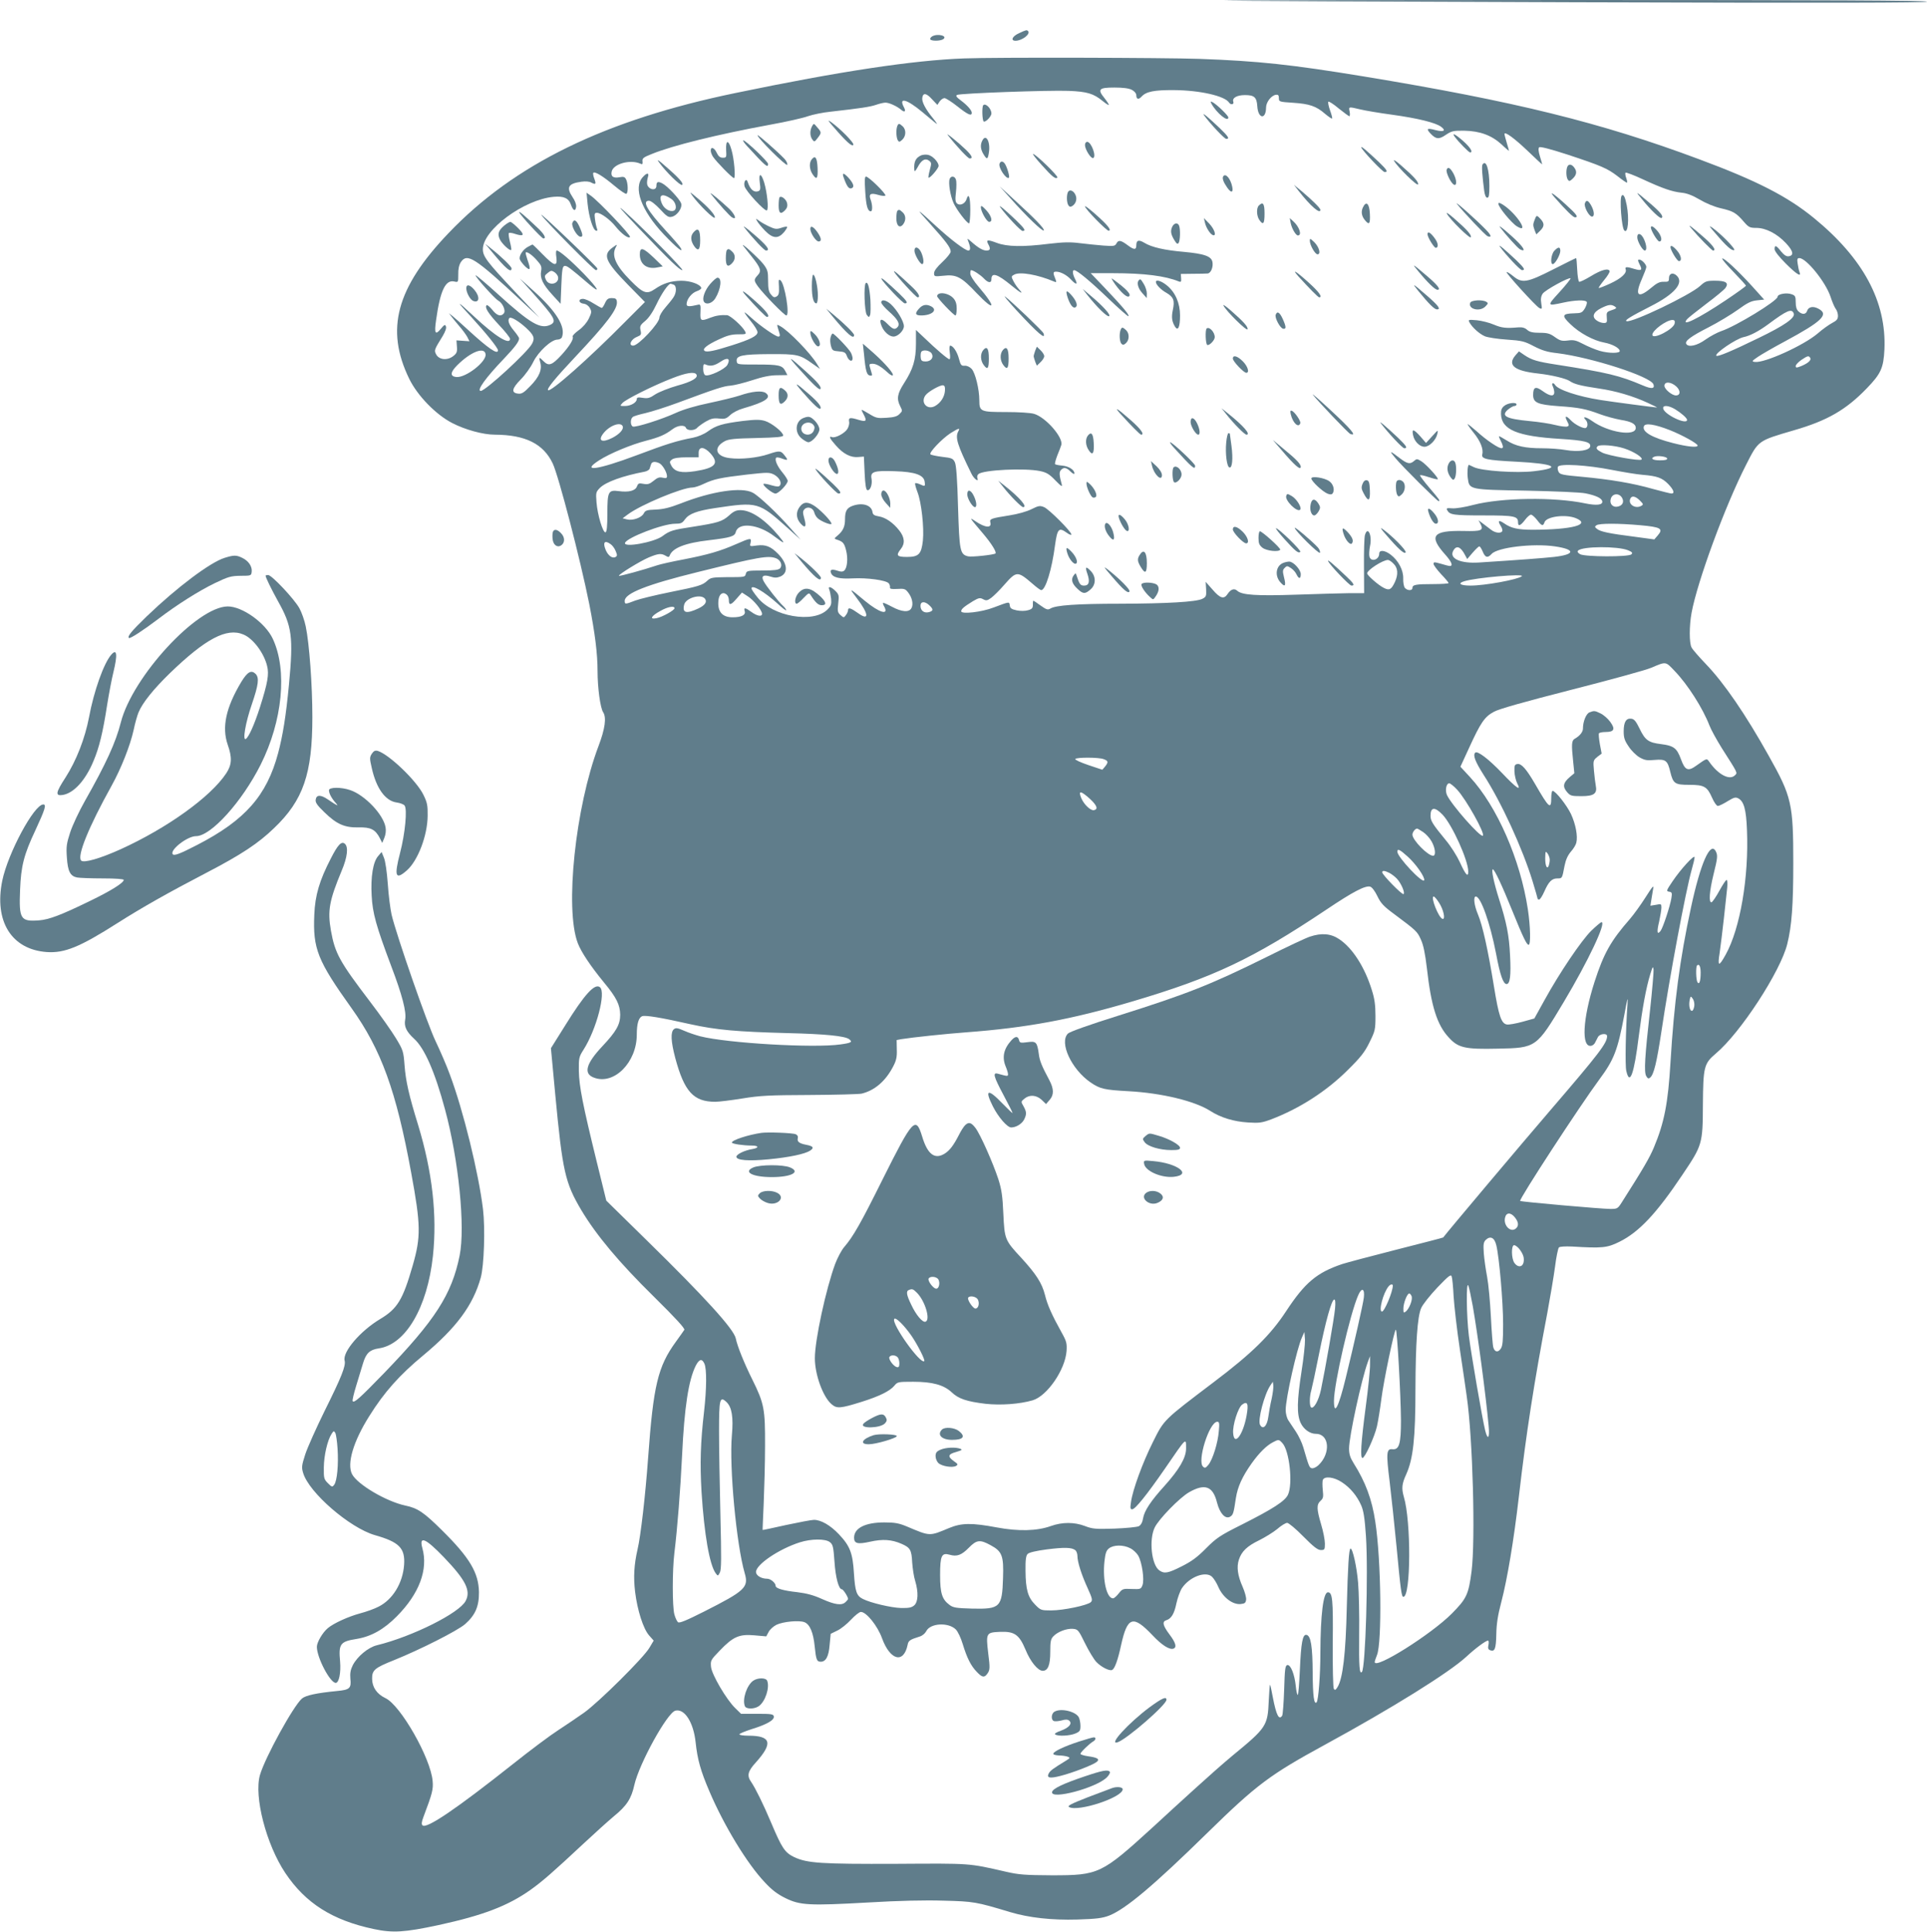 <?xml version="1.0" standalone="no"?>
<!DOCTYPE svg PUBLIC "-//W3C//DTD SVG 20010904//EN"
 "http://www.w3.org/TR/2001/REC-SVG-20010904/DTD/svg10.dtd">
<svg version="1.0" xmlns="http://www.w3.org/2000/svg"
 width="1277pt" height="1280pt" viewBox="0 0 1277 1280"
 preserveAspectRatio="xMidYMid meet">
<g transform="translate(0,1280) scale(0.1,-0.1)"
fill="#607d8b" stroke="none">
<path d="M8111 12796 c2 -2 1051 -7 2332 -11 1666 -5 2327 -4 2327 4 0 8 -666
11 -2332 11 -1282 0 -2329 -2 -2327 -4z"/>
<path d="M6753 12580 c-45 -20 -58 -50 -23 -50 43 0 101 45 83 64 -9 9 -13 8
-60 -14z"/>
<path d="M6177 12559 c-9 -6 -15 -14 -12 -20 8 -12 66 -11 85 1 33 22 -36 40
-73 19z"/>
<path d="M6390 12413 c-336 -12 -822 -85 -1515 -229 -867 -179 -1467 -472
-1903 -929 -346 -362 -420 -637 -260 -965 54 -111 176 -237 285 -293 85 -44
204 -77 282 -77 202 -1 322 -60 384 -191 40 -86 182 -632 242 -931 38 -194 55
-329 55 -445 0 -109 18 -243 37 -272 23 -35 13 -109 -31 -225 -153 -405 -224
-1078 -137 -1305 22 -58 83 -150 174 -261 83 -100 106 -148 107 -213 0 -66
-26 -111 -119 -210 -108 -115 -126 -181 -55 -207 133 -51 284 101 284 285 0
72 12 113 36 122 21 8 124 -9 319 -53 172 -38 308 -50 645 -59 249 -6 378 -19
407 -40 25 -19 15 -25 -58 -35 -173 -25 -748 8 -929 54 -30 8 -78 24 -107 37
-43 19 -54 20 -67 10 -23 -19 -20 -81 9 -191 60 -223 121 -290 265 -290 25 0
106 10 180 22 117 19 176 22 445 23 171 1 326 5 345 9 87 21 160 84 210 182
20 38 25 63 23 111 l-1 62 31 6 c75 12 293 35 427 45 403 30 699 85 1105 205
539 160 795 281 1283 607 180 121 261 163 293 153 12 -4 31 -30 47 -63 22 -46
41 -67 112 -119 146 -109 152 -114 176 -168 17 -37 28 -91 40 -191 28 -249 67
-375 145 -458 62 -69 109 -79 323 -74 257 5 257 5 440 311 159 266 283 527
249 527 -5 0 -36 -26 -68 -57 -65 -64 -210 -278 -310 -460 l-67 -121 -79 -22
c-44 -12 -90 -20 -102 -18 -38 5 -55 56 -87 254 -39 239 -75 403 -106 476 -25
59 -32 118 -14 118 33 0 95 -176 134 -377 27 -145 48 -203 70 -203 23 0 30 57
23 189 -6 134 -24 222 -73 374 -34 107 -53 197 -41 197 11 0 62 -109 127 -270
73 -180 97 -230 110 -230 15 0 12 121 -5 235 -50 330 -204 682 -384 877 l-63
68 58 126 c76 166 102 205 164 238 34 19 198 65 514 146 255 65 492 130 527
145 102 43 95 44 157 -21 86 -89 186 -246 230 -360 10 -27 47 -94 81 -149 111
-174 106 -164 88 -182 -35 -35 -110 4 -169 88 -18 26 -15 27 -87 -24 -55 -40
-75 -31 -102 44 -27 73 -47 88 -133 99 -82 10 -104 26 -141 103 -23 48 -36 63
-54 65 -35 5 -51 -22 -51 -84 0 -42 6 -61 33 -100 17 -27 50 -59 72 -72 34
-19 49 -22 101 -17 72 6 85 -3 103 -80 19 -77 30 -85 125 -85 99 0 119 -11
152 -86 13 -30 30 -54 38 -54 8 0 37 14 64 31 43 26 53 29 72 19 37 -20 52
-75 57 -210 13 -312 -45 -652 -141 -825 -46 -83 -55 -80 -40 12 6 43 19 146
28 228 9 83 19 174 22 203 3 29 1 52 -4 52 -5 0 -26 -32 -48 -72 -21 -39 -45
-73 -51 -76 -21 -6 -15 72 12 183 28 112 29 128 15 155 -36 68 -101 -80 -164
-373 -74 -343 -112 -628 -136 -1028 -16 -268 -41 -398 -110 -562 -28 -67 -69
-138 -213 -364 -26 -41 -30 -43 -75 -43 -58 0 -592 47 -598 53 -10 9 396 631
524 804 98 132 122 193 167 433 20 111 24 123 20 65 -12 -172 -16 -403 -8
-439 23 -104 52 -23 83 229 24 186 48 318 76 410 16 52 19 56 22 30 1 -16 -9
-136 -23 -265 -35 -312 -41 -411 -26 -439 10 -17 15 -20 26 -11 25 20 44 101
75 305 54 363 162 936 200 1070 11 38 20 77 20 85 -1 21 -92 -79 -146 -159
-42 -62 -43 -66 -23 -69 19 -3 21 -8 15 -44 -9 -53 -55 -193 -71 -215 -23 -31
-27 -8 -10 61 8 37 15 79 15 93 0 24 -2 25 -36 18 l-37 -6 6 38 c3 21 9 54 12
73 6 29 -3 19 -50 -55 -31 -49 -78 -114 -103 -143 -127 -145 -174 -228 -235
-417 -79 -246 -89 -437 -22 -424 10 2 22 12 26 22 5 9 13 25 18 35 11 23 61
29 61 7 0 -46 -51 -113 -375 -490 -179 -208 -683 -806 -711 -844 -2 -2 -142
-38 -311 -81 -169 -43 -330 -86 -358 -95 -169 -57 -247 -123 -371 -311 -104
-159 -227 -280 -480 -471 -335 -254 -329 -247 -404 -398 -68 -136 -134 -316
-145 -397 -6 -40 -5 -48 8 -48 20 0 97 96 216 268 147 214 141 209 141 134 0
-61 -46 -139 -143 -247 -90 -99 -134 -165 -142 -215 -4 -26 -14 -44 -28 -52
-12 -6 -85 -13 -162 -16 -125 -4 -146 -2 -195 17 -71 27 -150 27 -226 0 -92
-33 -215 -36 -359 -9 -165 31 -233 30 -315 -4 -132 -55 -124 -56 -280 10 -53
22 -80 27 -150 27 -125 0 -200 -37 -200 -101 0 -39 23 -45 105 -27 84 19 144
15 210 -14 57 -25 66 -40 70 -123 3 -40 11 -96 20 -123 22 -74 20 -138 -6
-161 -17 -15 -35 -19 -88 -18 -66 2 -202 34 -253 60 -42 21 -51 49 -59 170 -8
134 -26 181 -100 259 -56 59 -118 95 -165 95 -16 0 -99 -16 -184 -34 -85 -19
-155 -34 -156 -33 -1 1 3 81 7 177 4 96 9 268 9 381 1 244 -6 280 -84 438 -53
106 -100 222 -110 273 -13 62 -202 270 -593 653 l-265 260 -64 260 c-92 375
-116 497 -118 600 -1 85 1 93 31 140 86 135 150 380 109 414 -34 28 -102 -46
-231 -254 l-94 -150 29 -310 c48 -507 65 -582 173 -764 99 -165 249 -345 480
-572 147 -145 207 -211 202 -220 -5 -8 -30 -43 -56 -79 -119 -164 -149 -287
-184 -770 -18 -248 -49 -518 -70 -606 -23 -101 -28 -183 -16 -282 15 -122 54
-243 92 -287 l31 -35 -28 -47 c-36 -64 -339 -364 -434 -431 -41 -29 -118 -81
-170 -115 -53 -34 -188 -135 -301 -225 -371 -294 -573 -432 -599 -406 -8 8 -6
23 6 55 60 159 66 184 61 239 -13 152 -213 503 -313 549 -56 27 -87 71 -88
127 -1 58 16 73 144 124 174 70 421 195 472 239 68 60 93 118 92 212 -2 128
-61 228 -244 409 -121 120 -162 148 -245 165 -125 27 -316 139 -352 208 -35
69 8 216 114 384 99 159 201 273 358 403 220 183 330 332 381 515 22 80 30
326 15 452 -29 241 -131 657 -220 894 -21 58 -64 157 -94 220 -54 111 -259
700 -292 839 -8 36 -20 127 -25 203 -6 81 -16 152 -26 175 l-15 37 -23 -27
c-34 -38 -50 -139 -43 -262 6 -117 30 -202 130 -468 72 -189 102 -304 92 -354
-8 -45 8 -79 59 -126 69 -62 138 -219 205 -468 91 -336 135 -780 97 -969 -52
-258 -163 -429 -501 -779 -163 -168 -199 -200 -208 -185 -3 5 8 51 24 103 16
52 36 119 45 148 20 66 44 89 103 98 179 25 323 270 360 612 29 270 -4 559
-98 868 -62 201 -82 291 -90 396 -7 93 -10 101 -57 179 -27 45 -104 154 -172
243 -201 264 -232 319 -259 471 -23 131 -11 198 71 395 39 92 46 159 21 180
-22 18 -46 -6 -93 -99 -74 -143 -104 -242 -109 -371 -10 -226 21 -304 247
-620 196 -274 296 -548 395 -1090 64 -347 65 -424 10 -615 -65 -226 -101 -286
-215 -354 -132 -79 -251 -218 -236 -276 9 -34 -21 -109 -133 -334 -55 -112
-113 -241 -128 -287 -24 -74 -25 -87 -14 -123 38 -130 309 -364 475 -412 162
-46 202 -86 194 -198 -9 -120 -75 -229 -169 -276 -26 -14 -82 -34 -124 -45
-77 -21 -172 -64 -212 -97 -35 -29 -73 -94 -73 -124 0 -72 88 -239 125 -239
22 0 35 68 29 141 -11 117 0 133 109 150 97 16 181 63 267 150 148 149 209
310 169 452 -23 84 21 66 142 -60 145 -151 181 -222 145 -290 -41 -80 -352
-236 -589 -294 -57 -14 -129 -74 -159 -132 -15 -30 -19 -53 -16 -89 7 -64 -4
-74 -89 -82 -135 -13 -208 -29 -232 -50 -58 -51 -244 -390 -278 -506 -41 -142
41 -460 168 -650 134 -200 312 -313 586 -371 126 -27 204 -22 428 26 295 64
460 127 610 233 79 56 153 121 350 305 75 70 166 152 203 183 86 70 116 117
136 208 32 141 218 479 272 492 61 15 120 -78 134 -210 12 -113 33 -189 91
-324 97 -228 251 -481 367 -603 47 -51 84 -79 137 -105 97 -48 159 -51 550
-29 202 12 374 16 499 12 199 -5 215 -8 441 -76 124 -37 274 -54 445 -49 127
4 165 9 210 26 109 43 293 197 650 547 328 321 415 386 780 585 446 243 823
478 937 583 59 55 129 107 144 107 5 0 6 -13 3 -29 -5 -21 -2 -30 12 -35 30
-11 38 10 40 106 1 68 10 126 33 213 40 153 83 410 116 695 49 425 101 759
189 1221 19 102 42 239 51 305 8 65 20 123 26 129 6 6 41 8 87 6 200 -12 232
-9 313 31 130 64 246 187 418 444 132 196 135 204 136 464 2 252 7 273 86 340
163 137 428 543 473 725 30 120 40 260 40 535 0 395 -10 441 -163 713 -152
272 -294 480 -416 607 -45 47 -88 96 -95 110 -16 29 -16 143 0 230 38 207 223
711 362 982 82 161 77 157 316 227 222 64 346 136 483 278 94 97 111 135 117
258 14 316 -140 603 -468 871 -175 143 -378 247 -760 389 -651 243 -1222 384
-2225 549 -476 78 -695 102 -1087 116 -230 8 -1351 11 -1558 3z m1110 -208
c18 -9 30 -24 30 -35 0 -28 15 -32 35 -10 30 33 83 44 215 43 171 -1 338 -39
365 -83 11 -17 35 -12 28 6 -9 25 24 44 77 44 62 0 78 -14 82 -74 5 -83 57
-91 58 -9 0 36 34 80 65 85 15 2 20 -3 20 -22 0 -24 2 -25 95 -31 107 -7 153
-22 212 -74 23 -19 43 -33 46 -30 2 2 -4 27 -14 54 -10 28 -15 54 -11 57 3 4
35 -16 69 -45 35 -28 66 -51 70 -51 4 0 5 14 2 30 -7 34 -9 34 71 15 33 -8
128 -24 210 -35 173 -24 289 -53 325 -80 35 -26 18 -36 -37 -22 -56 15 -64 10
-33 -23 36 -38 56 -40 102 -8 38 25 49 28 122 27 104 -2 182 -31 248 -92 26
-25 48 -43 48 -41 0 2 -7 26 -15 53 -8 27 -15 53 -15 58 0 20 66 -28 155 -113
52 -50 95 -90 95 -88 0 2 -7 26 -15 53 -10 33 -12 53 -5 60 6 6 70 -10 187
-48 224 -74 264 -91 332 -143 30 -24 58 -43 62 -43 4 0 2 13 -4 30 -6 16 -8
32 -5 36 4 3 55 -16 115 -44 132 -61 193 -82 258 -89 34 -3 72 -18 118 -45 40
-24 97 -48 141 -58 83 -19 102 -31 152 -89 32 -37 40 -41 83 -41 63 0 137 -38
196 -101 49 -52 55 -82 18 -87 -15 -2 -30 8 -50 32 -32 41 -43 45 -43 15 0
-13 29 -50 74 -95 72 -72 106 -93 91 -56 -4 9 -9 34 -12 55 -5 30 -2 37 11 37
46 0 173 -157 206 -254 11 -34 27 -72 35 -82 8 -10 15 -31 15 -46 0 -22 -8
-32 -37 -47 -21 -11 -65 -42 -98 -71 -93 -79 -353 -197 -416 -188 -22 3 -20 6
21 34 25 17 105 63 178 102 247 133 295 179 222 217 -36 19 -66 12 -75 -16 -8
-23 -32 -25 -57 -2 -12 11 -18 30 -18 60 0 38 -3 45 -26 53 -33 13 -94 2 -94
-16 0 -27 -277 -196 -374 -228 -26 -9 -73 -34 -104 -56 -55 -40 -113 -53 -127
-29 -12 19 29 50 147 110 64 33 152 86 195 117 62 45 87 58 126 62 l48 5 -83
92 c-95 104 -186 188 -195 180 -3 -4 31 -44 76 -90 44 -46 81 -86 81 -90 0 -4
-60 -47 -133 -96 -182 -122 -303 -181 -257 -126 6 8 63 53 126 101 63 47 121
95 129 107 23 33 2 47 -69 47 -57 0 -65 -3 -100 -35 -67 -61 -451 -245 -487
-233 -16 5 27 31 158 98 161 81 226 157 173 205 -25 22 -50 13 -50 -19 0 -21
-4 -24 -35 -23 -26 1 -45 -8 -84 -41 -86 -72 -109 -51 -62 56 17 39 31 76 31
83 0 17 -30 49 -47 49 -11 0 -10 -6 2 -31 21 -39 14 -45 -34 -31 -51 16 -64
15 -58 -2 10 -25 -29 -61 -103 -95 -39 -18 -73 -31 -75 -29 -3 2 14 26 36 53
22 26 38 53 36 59 -8 21 -56 8 -123 -33 -38 -23 -73 -40 -79 -38 -5 2 -11 38
-13 80 -2 42 -5 77 -7 77 -3 0 -71 -34 -152 -75 -173 -88 -206 -94 -266 -44
-21 17 -40 29 -43 26 -6 -6 193 -225 217 -238 18 -9 19 -7 13 30 -5 29 -2 48
9 65 16 24 175 111 185 102 2 -3 -30 -44 -73 -91 -85 -93 -85 -94 25 -70 77
17 146 19 155 5 4 -6 -2 -25 -12 -43 -18 -29 -24 -32 -72 -33 -79 -2 -84 -15
-25 -71 60 -59 154 -110 226 -123 52 -10 99 -35 102 -55 2 -17 -72 -17 -132 0
-31 9 -81 30 -111 46 -46 24 -62 28 -100 23 -40 -5 -52 -2 -86 22 -33 24 -50
29 -101 29 -47 0 -67 5 -83 19 -15 14 -33 19 -59 17 -82 -7 -110 -4 -162 18
-30 13 -81 26 -113 29 -56 5 -59 4 -49 -14 18 -33 65 -76 102 -92 19 -8 84
-18 145 -22 101 -7 117 -11 180 -44 54 -28 90 -39 155 -46 225 -28 617 -154
637 -206 11 -30 -12 -33 -72 -7 -150 64 -230 84 -570 137 -130 20 -164 31
-211 62 l-38 26 -23 -26 c-56 -65 -8 -104 152 -121 88 -10 184 -33 208 -50 29
-20 71 -31 192 -49 112 -16 230 -51 326 -96 35 -16 62 -29 59 -30 -9 0 -301
38 -375 50 -146 23 -280 67 -300 100 -12 19 -26 11 -15 -9 5 -11 10 -29 10
-40 0 -30 -29 -27 -77 8 -47 34 -63 27 -63 -26 0 -51 30 -64 168 -74 134 -9
181 -18 274 -53 38 -14 100 -31 139 -38 70 -11 99 -27 99 -53 0 -60 -184 -30
-290 46 -39 28 -68 33 -42 7 15 -15 16 -45 2 -53 -14 -8 -73 21 -101 51 -31
33 -43 30 -24 -6 14 -27 14 -31 1 -36 -9 -3 -44 1 -79 10 -35 9 -112 21 -170
26 -158 15 -193 34 -143 77 15 12 34 23 42 23 8 0 14 5 14 10 0 17 -57 11 -81
-9 -17 -13 -23 -28 -22 -54 3 -104 107 -148 394 -165 160 -10 203 -21 197 -50
-5 -27 -79 -38 -160 -24 -38 7 -109 12 -158 12 -113 0 -176 14 -234 51 -26 16
-49 29 -52 29 -2 0 2 -13 11 -30 31 -60 13 -66 -60 -16 -28 18 -73 54 -101 80
-29 25 -55 46 -58 46 -3 0 14 -25 38 -55 46 -56 68 -110 59 -145 -8 -31 28
-39 225 -49 256 -13 308 -41 118 -63 -115 -14 -349 2 -399 27 -16 8 -31 15
-32 15 -9 0 -13 -51 -8 -88 10 -77 8 -76 393 -83 184 -4 359 -11 388 -18 69
-14 106 -32 110 -52 5 -25 -37 -30 -114 -14 -204 43 -553 38 -739 -10 -56 -15
-118 -25 -141 -23 -36 3 -41 1 -33 -13 16 -30 42 -34 240 -34 206 0 229 -5
229 -46 0 -29 16 -23 46 16 14 19 32 35 40 35 7 0 25 -16 40 -35 30 -40 40
-43 49 -16 12 39 141 56 210 27 99 -42 -26 -75 -286 -76 -100 0 -145 10 -192
43 -35 24 -44 17 -22 -17 9 -14 14 -30 10 -36 -10 -16 -48 -11 -75 11 -14 11
-38 29 -54 41 l-28 21 12 -22 c24 -46 10 -52 -113 -49 -202 4 -231 -32 -120
-156 43 -48 54 -76 31 -76 -7 0 -34 7 -60 15 -43 12 -48 12 -48 -1 0 -8 23
-39 50 -68 28 -29 50 -56 50 -59 0 -4 -47 -7 -104 -7 -113 0 -136 -4 -136 -26
0 -19 -34 -18 -50 1 -7 9 -12 37 -11 62 2 55 -32 119 -83 158 -39 30 -76 33
-76 7 0 -42 -56 -58 -65 -19 -3 12 -1 44 4 69 16 71 -16 138 -34 71 -4 -16 -7
-108 -6 -205 l1 -178 -97 0 c-54 -1 -212 -5 -351 -10 -262 -9 -362 -3 -393 26
-20 18 -43 10 -64 -22 -24 -36 -49 -29 -99 29 l-46 52 3 -50 c2 -45 0 -50 -26
-63 -42 -20 -231 -31 -542 -32 -289 0 -429 -10 -464 -32 -17 -10 -26 -8 -65
20 -24 18 -46 32 -48 32 -2 0 -4 -12 -3 -27 0 -22 -6 -29 -32 -36 -20 -6 -50
-6 -75 -1 -34 7 -44 14 -46 32 -4 27 0 27 -107 -13 -80 -31 -215 -46 -215 -25
0 15 18 30 78 67 38 22 46 24 67 13 20 -11 28 -10 54 9 16 12 55 50 86 86 82
93 88 93 189 6 26 -23 51 -41 56 -41 29 0 71 137 92 300 15 107 25 118 78 80
16 -12 30 -17 30 -11 0 19 -149 168 -181 181 -27 11 -36 10 -82 -13 -31 -16
-91 -33 -149 -42 -121 -19 -131 -23 -125 -46 11 -40 -35 -36 -98 7 -44 29 -43
28 47 -78 58 -68 94 -126 85 -135 -10 -9 -158 -25 -182 -19 -53 13 -57 35 -66
326 -5 189 -12 278 -21 297 -12 25 -20 29 -83 36 -39 5 -74 12 -79 17 -11 11
75 102 133 140 56 35 66 37 51 11 -21 -40 -6 -89 88 -280 17 -35 51 -59 39
-28 -3 9 0 20 7 26 33 28 307 41 408 20 43 -9 62 -20 102 -62 39 -40 48 -45
42 -26 -16 59 -18 80 -6 94 18 21 37 19 65 -10 15 -14 25 -19 25 -11 0 23 -37
47 -80 51 -23 2 -45 6 -48 10 -3 3 4 29 15 58 12 28 23 59 26 68 16 48 -102
184 -180 207 -23 7 -102 12 -186 12 -169 0 -177 3 -177 78 0 73 -27 183 -51
208 -12 13 -31 22 -46 21 -22 -2 -27 4 -38 46 -12 46 -39 87 -58 87 -5 0 -7
-18 -3 -45 4 -27 3 -45 -2 -45 -11 0 -87 65 -169 144 l-53 50 0 -90 c0 -108
-19 -170 -79 -263 -45 -70 -50 -104 -25 -153 15 -29 15 -32 -5 -51 -15 -16
-37 -22 -86 -25 -60 -4 -70 -2 -115 26 -28 17 -50 29 -50 26 0 -3 7 -19 16
-35 20 -39 13 -45 -35 -31 -58 18 -69 16 -64 -12 3 -13 -3 -35 -12 -49 -19
-29 -80 -61 -101 -53 -24 9 -16 -9 26 -56 48 -55 98 -81 148 -76 l37 3 5 -109
c3 -71 9 -111 17 -113 19 -7 35 36 29 73 -10 49 13 57 153 52 136 -4 194 -25
199 -71 4 -31 2 -31 -33 -15 -14 6 -27 9 -30 6 -3 -3 4 -29 15 -58 26 -66 45
-235 36 -322 -10 -90 -28 -108 -106 -108 -67 0 -74 10 -40 53 29 36 25 78 -11
123 -41 52 -91 86 -136 93 -29 5 -39 11 -41 29 -7 45 -65 64 -131 41 -39 -14
-51 -35 -51 -89 0 -49 -13 -77 -48 -107 -25 -21 -25 -22 -7 -28 41 -13 50 -23
62 -71 14 -54 8 -118 -13 -135 -10 -8 -22 -8 -45 0 -36 12 -51 7 -42 -15 11
-30 55 -41 144 -36 95 5 222 -12 239 -33 6 -7 9 -19 8 -26 -2 -11 9 -13 48
-11 45 3 54 1 72 -23 27 -34 36 -78 22 -104 -15 -30 -64 -26 -129 9 -30 16
-57 28 -59 26 -2 -3 1 -14 8 -25 32 -60 -32 -41 -127 37 -108 90 -110 91 -55
19 81 -106 84 -154 8 -99 -48 34 -66 40 -66 19 0 -7 -6 -22 -14 -32 -14 -19
-14 -19 -36 0 -19 17 -21 26 -15 77 6 52 5 59 -19 83 -29 29 -52 34 -40 8 4
-10 9 -37 12 -60 3 -37 0 -47 -25 -72 -93 -93 -363 -46 -463 81 -22 27 -40 54
-40 59 0 29 84 -20 173 -100 31 -29 57 -49 57 -44 0 6 -9 18 -21 29 -28 25
-113 133 -128 163 -19 34 -2 46 44 31 28 -9 43 -9 66 0 54 23 48 86 -14 150
-49 50 -83 63 -140 56 -49 -7 -49 -7 -43 18 8 34 0 33 -93 -8 -109 -48 -190
-71 -349 -102 -75 -14 -156 -32 -179 -40 -82 -28 -247 -73 -251 -69 -7 7 141
98 198 122 63 26 82 28 111 11 18 -11 23 -10 27 1 18 50 103 84 262 102 141
17 169 25 176 54 17 67 150 53 255 -28 72 -54 76 -54 31 1 -92 110 -184 172
-255 172 -28 0 -46 -8 -74 -34 -47 -42 -76 -50 -241 -76 -133 -20 -154 -26
-203 -63 -56 -40 -257 -77 -247 -44 12 35 251 127 332 127 38 0 48 4 65 29 27
37 80 57 201 75 282 42 287 41 482 -134 l83 -75 -62 70 c-84 97 -214 220 -255
241 -73 39 -270 10 -478 -72 -70 -27 -113 -38 -164 -40 -60 -2 -70 -6 -80 -26
-14 -28 -74 -49 -112 -39 l-28 7 35 26 c84 63 359 178 428 178 13 0 48 11 76
25 67 31 107 40 286 61 136 15 147 15 178 0 35 -19 54 -54 39 -73 -7 -9 -20
-8 -56 2 -25 8 -49 12 -52 9 -9 -9 59 -64 79 -64 21 0 81 63 81 84 0 8 -16 33
-35 56 -35 42 -53 85 -41 98 4 3 21 1 38 -6 40 -15 43 -11 17 21 -24 32 -33
33 -107 8 -71 -24 -183 -36 -257 -26 -93 11 -110 70 -32 112 26 14 67 18 210
21 134 3 177 7 177 17 0 22 -77 83 -120 96 -33 10 -63 10 -148 0 -133 -17
-176 -29 -231 -69 -26 -19 -65 -35 -99 -42 -106 -20 -176 -42 -375 -117 -259
-97 -370 -112 -247 -33 71 46 214 105 311 130 88 23 126 39 175 76 35 27 82
31 90 9 8 -20 58 -19 74 1 8 8 33 27 57 41 35 20 53 24 88 20 39 -4 48 -1 74
23 16 16 55 36 88 45 146 42 188 71 148 101 -24 18 -91 12 -175 -17 -30 -10
-120 -32 -200 -49 -92 -19 -172 -43 -220 -65 -93 -43 -267 -98 -286 -91 -17 7
-18 50 -1 63 6 6 44 17 84 26 39 9 134 39 210 67 253 94 308 112 353 115 25 2
90 18 145 36 70 23 120 33 166 33 l67 1 -14 27 c-20 38 -42 43 -189 43 -127 0
-130 0 -133 22 -5 37 35 46 218 47 183 1 201 -3 284 -63 l50 -35 -19 31 c-41
70 -190 224 -246 253 -24 13 -23 17 -3 -50 4 -14 2 -20 -8 -20 -18 0 -119 70
-175 121 -24 22 -45 39 -48 39 -4 0 14 -25 39 -56 26 -31 46 -64 46 -75 0 -24
-47 -48 -170 -87 -113 -36 -165 -47 -180 -37 -19 12 15 40 93 76 55 26 85 34
129 34 52 0 55 1 46 19 -19 36 -98 106 -120 108 -41 2 -72 -2 -111 -17 -63
-25 -68 -22 -65 38 2 42 0 51 -12 49 -63 -15 -80 -14 -80 3 0 32 34 75 68 86
18 6 31 16 29 22 -7 24 -72 47 -132 47 -69 -1 -120 -17 -175 -55 -54 -37 -77
-29 -161 56 -99 100 -128 166 -98 221 11 21 11 21 -20 -1 -69 -49 -52 -91 102
-249 l111 -113 -130 -130 c-237 -240 -496 -470 -512 -454 -10 9 49 81 178 218
212 225 285 321 278 369 -2 18 -9 23 -33 23 -24 0 -33 -6 -45 -32 -8 -18 -18
-33 -22 -33 -4 0 -29 14 -55 30 -26 17 -57 30 -70 30 -33 0 -29 -28 4 -32 17
-2 33 -13 42 -29 13 -23 12 -30 -7 -70 -14 -28 -39 -57 -67 -77 -25 -18 -43
-37 -40 -42 9 -15 -20 -63 -75 -123 -61 -66 -83 -75 -117 -41 -31 31 -33 30
-23 -6 14 -48 -6 -97 -65 -157 -43 -45 -58 -54 -81 -51 -48 5 -42 34 17 94 29
29 67 82 83 116 34 69 120 148 160 148 13 0 27 7 30 16 26 68 -35 169 -187
306 l-92 83 85 -95 c145 -162 160 -188 121 -210 -67 -35 -134 4 -350 200 -79
72 -146 128 -149 126 -6 -7 125 -153 149 -167 29 -15 53 -67 38 -85 -19 -24
-46 -16 -77 24 -17 20 -33 34 -37 30 -15 -14 10 -54 81 -130 41 -43 74 -85 74
-93 0 -44 -100 18 -238 148 -120 112 -126 112 -19 -3 98 -107 177 -205 177
-221 0 -32 -65 13 -200 137 -41 38 -86 78 -100 89 l-25 20 15 -20 c8 -11 32
-40 53 -65 22 -25 46 -58 54 -73 l14 -28 -43 3 -43 3 3 -41 c3 -35 -1 -45 -24
-63 -38 -30 -93 -26 -113 10 -15 28 -14 31 43 123 17 29 26 53 21 64 -5 14
-10 12 -34 -17 -36 -44 -44 -30 -31 58 27 195 62 269 120 256 27 -6 27 -6 27
47 -1 35 5 62 17 81 42 63 92 31 408 -263 l113 -105 -158 168 c-191 203 -217
238 -217 286 0 128 272 329 469 347 68 6 100 -9 115 -53 14 -40 30 -46 34 -13
2 15 -8 42 -23 63 -44 66 -30 91 58 103 27 4 53 2 66 -6 30 -15 33 -10 19 28
-7 17 -9 34 -6 37 10 11 64 -22 139 -85 39 -33 75 -57 80 -54 13 7 11 71 -2
96 -8 16 -17 19 -42 14 -44 -8 -61 5 -53 39 13 50 122 80 189 51 14 -7 17 -4
15 15 -3 20 6 27 62 49 138 56 428 128 785 194 105 19 217 44 249 56 32 11
100 25 150 30 204 23 261 32 300 45 23 8 51 15 64 15 25 0 77 -24 105 -48 22
-19 32 -10 18 16 -38 70 16 57 121 -30 40 -34 82 -68 93 -77 10 -9 1 7 -21 34
-51 62 -76 110 -72 137 5 35 27 32 64 -9 l36 -38 15 23 c9 12 23 22 32 22 9 0
48 -25 86 -55 68 -54 95 -67 95 -42 -1 17 -29 49 -73 82 -28 21 -35 30 -25 36
20 11 608 32 740 27 123 -5 165 -18 225 -67 21 -17 39 -29 41 -26 2 2 -11 22
-28 44 -49 60 -38 71 65 71 58 0 96 -5 115 -15z m-3036 -1291 c21 -8 20 -53
-1 -84 -9 -14 -34 -45 -55 -69 -21 -24 -38 -53 -38 -65 0 -37 -139 -186 -174
-186 -34 0 -14 44 27 59 25 10 28 15 22 42 -6 27 -3 35 30 62 24 20 51 59 76
112 34 72 78 135 93 135 2 0 11 -3 20 -6z m6236 -144 c17 -11 14 -14 -25 -27
-27 -9 -30 -14 -27 -47 3 -32 0 -36 -20 -36 -13 0 -34 7 -46 16 -35 24 -25 55
28 82 48 24 67 27 90 12z m1187 -47 c11 -29 -62 -80 -232 -162 -174 -85 -273
-127 -281 -118 -14 14 128 111 179 123 45 9 103 40 164 85 125 93 157 107 170
72z m-8401 -95 c52 -48 60 -68 40 -105 -28 -55 -309 -313 -340 -313 -30 0 32
87 155 215 72 76 99 112 99 133 0 6 -16 29 -35 52 -33 39 -43 69 -29 83 10 10
62 -21 110 -65z m7612 30 c-5 -39 -148 -112 -148 -76 0 29 92 97 133 98 13 0
18 -6 15 -22z m-7880 -205 c7 -50 -133 -158 -195 -151 -42 5 -39 32 7 78 89
89 181 125 188 73z m2956 5 c16 -26 -4 -53 -40 -53 -23 0 -30 5 -32 23 -2 13
-1 30 2 38 8 20 56 14 70 -8z m5822 -29 c9 -15 -13 -35 -58 -54 -33 -13 -38
-13 -38 0 0 8 17 26 37 40 42 28 49 30 59 14z m-7176 -47 c-17 -29 -121 -78
-146 -68 -8 3 -14 20 -14 42 0 31 3 35 18 28 30 -13 58 -7 98 20 46 31 67 21
44 -22z m-205 -63 c14 -22 -30 -48 -126 -74 -56 -16 -119 -41 -145 -57 -38
-26 -51 -29 -84 -24 -31 5 -40 3 -40 -8 0 -23 -40 -46 -79 -46 -34 0 -34 0
-16 20 22 24 205 116 330 164 91 36 148 45 160 25z m6494 -80 c29 -27 28 -59
-3 -59 -26 0 -76 41 -76 64 0 30 44 27 79 -5z m-4847 -29 c-3 -40 -28 -79 -65
-100 -53 -30 -100 24 -63 72 18 24 98 69 116 65 11 -2 14 -13 12 -37z m4838
-121 c41 -25 80 -59 80 -71 0 -36 -151 35 -158 75 -5 24 34 22 78 -4z m-6973
-114 c7 -20 -22 -52 -69 -76 -68 -35 -98 -20 -60 29 41 53 116 80 129 47z
m6939 -25 c83 -33 184 -89 184 -102 0 -15 -68 -8 -162 16 -141 36 -208 75
-194 112 9 23 72 13 172 -26z m-303 -121 c65 -21 128 -62 115 -74 -11 -11
-220 26 -260 46 -37 19 -45 29 -31 42 14 14 115 6 176 -14z m-6054 -34 c58
-66 32 -96 -103 -117 -91 -14 -134 -4 -156 35 -14 26 -14 29 4 43 13 9 45 14
98 14 l78 0 0 30 c0 44 38 41 79 -5z m6339 -32 c2 -9 -11 -13 -47 -13 -48 0
-67 12 -38 24 22 9 80 1 85 -11z m-6677 -33 c21 -12 49 -60 49 -85 0 -13 -6
-15 -29 -10 -22 5 -35 0 -60 -21 -26 -21 -38 -25 -66 -20 -31 6 -36 4 -44 -17
-11 -29 -54 -40 -121 -31 -69 9 -75 -3 -75 -149 0 -84 -4 -121 -12 -124 -17
-6 -54 117 -60 199 -5 64 -4 68 23 96 40 39 150 79 297 107 15 3 30 12 32 20
3 8 7 22 10 30 5 17 28 19 56 5z m6314 -44 c72 -14 162 -29 200 -32 97 -8 130
-20 170 -61 36 -37 45 -63 22 -63 -8 0 -62 14 -122 30 -136 39 -288 64 -473
81 -123 11 -145 15 -153 32 -6 10 -8 26 -5 34 9 23 194 12 361 -21z m65 -186
c14 -26 2 -49 -27 -56 -33 -9 -58 16 -49 49 9 39 57 43 76 7z m117 -16 c24
-24 25 -27 9 -36 -38 -21 -87 9 -73 46 9 24 34 20 64 -10z m3 -164 c135 -12
154 -23 117 -66 l-24 -28 -133 18 c-166 21 -223 33 -246 51 -17 13 -17 16 -4
25 19 13 144 13 290 0z m-6824 -125 c12 -8 27 -28 34 -46 11 -26 11 -32 0 -39
-21 -13 -50 8 -66 46 -21 51 -7 67 32 39z m6257 -15 c139 -20 137 -54 -4 -70
-74 -8 -231 -20 -497 -37 -123 -8 -199 26 -172 77 21 40 50 29 80 -30 l13 -24
36 42 c20 23 40 42 44 42 5 0 15 -16 23 -35 16 -40 33 -44 59 -15 39 43 273
71 418 50z m486 -26 c27 -11 32 -17 22 -27 -18 -18 -308 -17 -340 1 -16 10
-20 17 -13 24 29 29 263 30 331 2z m-5646 -53 c30 -12 44 -46 27 -66 -10 -11
-38 -15 -117 -15 -96 0 -105 -2 -110 -20 -6 -24 -3 -24 -130 -24 -90 -1 -104
-3 -125 -23 -33 -31 -57 -38 -251 -77 -94 -19 -197 -44 -227 -55 -67 -26 -70
-26 -70 -2 0 50 148 108 485 191 404 100 465 111 518 91z m4092 -36 c29 -28
32 -71 9 -121 -24 -51 -37 -58 -74 -39 -36 18 -110 83 -110 96 0 22 104 89
138 89 7 0 24 -11 37 -25z m850 -83 c-26 -22 -245 -62 -340 -62 -67 0 -88 14
-44 28 76 25 406 53 384 34z m-5267 -124 c7 -7 12 -22 12 -33 0 -38 13 -36 50
7 l37 42 37 -24 c39 -24 96 -93 96 -117 0 -21 -33 -15 -70 12 -41 30 -53 32
-45 6 8 -26 -21 -41 -80 -41 -63 0 -95 31 -95 93 0 42 13 67 35 67 6 0 16 -5
23 -12z m-147 -24 c17 -21 2 -44 -42 -65 -81 -38 -109 -31 -95 25 11 44 109
73 137 40z m1487 -44 c29 -27 28 -38 -3 -46 -31 -8 -55 10 -55 42 0 30 28 32
58 4z m-1688 -20 c0 -13 -81 -59 -120 -66 -48 -10 -35 15 26 48 49 28 94 36
94 18z m2844 -1000 c31 -11 32 -20 9 -49 l-18 -21 -93 31 c-50 17 -90 35 -86
40 7 12 156 12 188 -1z m2343 -203 c60 -65 185 -289 170 -304 -15 -15 -207
203 -238 269 -14 31 -5 78 15 78 7 0 31 -19 53 -43z m-2433 -61 c46 -43 55
-68 25 -74 -22 -4 -67 39 -84 81 -21 51 -3 49 59 -7z m2336 -104 c64 -68 170
-302 170 -377 0 -41 -18 -21 -56 63 -19 41 -60 106 -92 144 -88 107 -102 129
-102 163 0 58 28 61 80 7z m-129 -115 c18 -12 44 -40 56 -62 25 -44 30 -95 10
-95 -35 0 -137 104 -137 140 0 16 18 40 31 40 3 0 21 -10 40 -23z m-103 -162
c55 -49 116 -137 110 -157 -9 -26 -178 154 -178 189 0 22 16 15 68 -32z m-120
-109 c15 -8 37 -25 49 -38 28 -29 56 -95 44 -102 -10 -6 -141 128 -141 144 0
14 16 12 48 -4z m327 -195 c31 -46 46 -116 24 -109 -26 8 -81 148 -58 148 5 0
20 -17 34 -39z m1735 -466 c0 -55 -9 -82 -21 -63 -10 15 -12 102 -3 111 14 14
24 -6 24 -48z m-42 -219 c-2 -16 -8 -31 -14 -33 -15 -5 -24 33 -17 70 6 28 7
29 20 11 8 -10 13 -32 11 -48z m-1189 -1402 c25 -31 27 -57 6 -74 -35 -29 -84
22 -71 73 8 35 38 35 65 1z m-123 -185 c19 -77 45 -374 45 -522 0 -109 -3
-144 -15 -162 -18 -28 -41 -24 -50 8 -4 12 -11 103 -16 202 -5 99 -16 218 -25
265 -9 47 -19 117 -22 156 -4 58 -2 73 12 88 31 30 59 17 71 -35z m153 -25
c26 -34 34 -60 27 -90 -8 -31 -39 -32 -60 -2 -21 29 -22 118 -2 118 8 0 24
-12 35 -26z m-436 -314 c4 -63 22 -223 42 -355 20 -132 40 -270 45 -307 40
-276 58 -951 32 -1158 -20 -155 -33 -182 -131 -281 -137 -138 -511 -373 -511
-321 0 5 7 26 15 46 34 82 28 629 -11 883 -22 149 -65 264 -144 389 -23 37
-30 60 -30 97 0 79 83 460 124 572 l15 40 0 -55 c1 -31 -12 -159 -29 -285 -31
-236 -37 -335 -21 -335 16 0 80 140 96 210 8 36 21 117 29 180 15 120 86 460
96 460 9 0 33 -440 34 -600 0 -158 -12 -197 -57 -192 -39 4 -42 -23 -18 -215
11 -92 32 -287 46 -433 27 -288 33 -330 45 -330 50 0 52 499 3 663 -16 56 -13
86 16 149 46 102 61 240 61 562 1 305 13 483 38 539 10 24 59 85 107 136 74
77 90 90 95 74 4 -10 10 -70 13 -133z m127 -64 c33 -190 86 -585 105 -793 8
-82 -6 -99 -23 -30 -18 72 -93 506 -108 627 -16 131 -19 370 -3 331 5 -13 18
-74 29 -135z m-530 136 c0 -40 -55 -172 -72 -172 -24 0 8 124 44 167 12 15 28
17 28 5z m-192 -79 c-4 -38 -63 -300 -120 -533 -47 -193 -78 -254 -78 -152 0
113 107 579 161 701 23 53 44 44 37 -16z m317 8 c7 -23 -15 -80 -38 -100 -15
-12 -17 -10 -17 18 0 37 25 101 39 101 5 0 12 -9 16 -19z m-508 -83 c-6 -64
-65 -402 -93 -535 -15 -71 -47 -129 -65 -118 -12 8 -12 71 1 114 5 18 28 124
50 235 45 224 85 366 102 366 7 0 9 -20 5 -62z m-222 -415 c-30 -194 -32 -282
-6 -340 20 -43 62 -73 101 -73 90 0 100 -130 17 -208 -14 -13 -33 -22 -43 -20
-17 3 -20 11 -57 138 -9 31 -31 77 -49 104 -18 27 -41 61 -50 75 -10 15 -18
45 -18 69 0 77 75 410 108 481 l16 36 4 -51 c1 -28 -9 -123 -23 -211z m-3957
52 c16 -35 15 -164 -2 -315 -24 -208 -28 -346 -17 -535 18 -282 53 -483 94
-539 14 -19 15 -19 27 4 11 20 11 96 4 385 -5 198 -9 446 -9 552 0 214 5 235
49 194 36 -34 47 -100 36 -222 -18 -209 30 -722 85 -912 28 -94 3 -117 -270
-255 -117 -59 -163 -78 -172 -70 -7 6 -18 29 -24 52 -14 51 -14 292 0 406 20
164 40 417 51 645 15 320 43 502 91 597 23 44 41 48 57 13z m3759 -233 c-9
-37 -18 -91 -22 -120 -8 -61 -36 -88 -55 -52 -16 31 28 200 68 260 l17 25 3
-23 c2 -12 -3 -53 -11 -90z m-166 -111 c-23 -128 -82 -206 -89 -117 -5 53 33
171 60 190 35 25 43 6 29 -73z m-184 -103 c-6 -78 -40 -186 -68 -222 -18 -22
-24 -25 -36 -14 -42 35 41 298 94 298 13 0 15 -10 10 -62z m-5840 -116 c7
-106 -3 -213 -22 -239 -13 -17 -15 -17 -42 10 -26 26 -28 33 -27 105 1 80 24
179 51 221 14 22 16 22 25 7 5 -9 12 -56 15 -104z m6261 37 c47 -50 71 -271
37 -343 -20 -42 -99 -93 -303 -196 -148 -74 -170 -89 -240 -159 -58 -59 -97
-87 -161 -119 -91 -46 -115 -50 -148 -27 -52 36 -70 203 -31 284 26 55 165
198 228 234 105 60 158 40 185 -68 18 -71 54 -111 85 -95 22 12 25 22 40 124
12 76 42 142 105 231 50 70 98 117 140 139 38 20 40 20 63 -5z m395 -260 c55
-36 100 -90 128 -154 15 -35 23 -83 31 -203 16 -244 -3 -876 -27 -900 -16 -16
-20 33 -18 246 2 130 -2 286 -7 345 -9 108 -36 227 -50 227 -11 0 -18 -119
-25 -390 -7 -306 -26 -472 -62 -529 -12 -19 -17 -21 -24 -10 -5 8 -8 142 -7
304 3 288 -2 335 -32 335 -31 0 -49 -148 -50 -400 0 -149 -13 -316 -25 -329
-17 -17 -25 41 -26 194 -1 178 -12 247 -41 253 -26 5 -36 -52 -44 -235 -4 -90
-10 -163 -14 -163 -4 0 -10 27 -13 59 -8 78 -34 143 -56 139 -14 -3 -17 -26
-21 -163 -3 -88 -9 -166 -13 -172 -21 -33 -39 2 -62 121 -8 43 -16 81 -18 83
-3 2 -6 -45 -9 -105 -7 -167 -15 -179 -239 -363 -57 -47 -169 -146 -249 -219
-80 -72 -206 -188 -281 -257 -340 -310 -357 -318 -669 -318 -177 1 -219 4
-305 24 -250 57 -226 55 -722 52 -503 -2 -594 4 -681 45 -61 30 -80 58 -151
226 -54 128 -105 230 -132 270 -31 43 -24 72 31 132 114 127 100 176 -51 176
-33 0 -59 4 -59 9 0 5 37 20 83 35 100 31 150 60 145 84 -3 15 -17 17 -110 17
l-107 0 -38 37 c-59 57 -155 221 -161 273 -4 43 -3 46 58 109 88 92 129 110
229 101 l79 -7 16 30 c8 16 32 37 52 47 45 21 149 31 185 17 36 -14 59 -69 68
-161 9 -88 14 -101 40 -101 34 0 53 35 59 112 l7 73 43 21 c24 11 65 44 91 72
27 29 56 52 66 52 36 0 110 -91 140 -174 54 -148 144 -171 170 -43 5 27 16 34
80 54 17 5 35 20 43 35 26 54 146 61 196 12 14 -14 34 -57 46 -97 28 -92 54
-144 93 -184 37 -39 51 -41 73 -8 14 22 15 36 3 130 -16 135 -14 139 77 143
97 4 128 -18 170 -118 32 -79 82 -140 114 -140 35 0 50 38 50 125 0 68 3 85
20 103 29 31 88 53 130 50 33 -3 37 -7 80 -95 25 -51 59 -107 75 -124 33 -35
90 -63 106 -53 17 10 37 65 58 162 42 192 79 204 209 67 61 -65 113 -98 139
-88 23 9 14 40 -27 94 -44 59 -50 85 -21 94 33 10 53 43 67 112 8 37 25 83 37
101 50 74 155 114 198 76 12 -11 32 -42 44 -71 30 -67 93 -115 145 -111 29 3
35 7 38 29 2 14 -9 53 -23 85 -33 74 -41 131 -25 180 18 55 54 90 135 129 38
19 92 52 119 74 26 23 56 41 66 41 10 0 58 -40 107 -90 68 -69 96 -90 116 -90
25 0 27 3 27 43 0 24 -11 81 -25 127 -30 102 -31 131 -4 156 18 16 20 26 15
71 -3 28 -3 59 0 67 11 28 75 20 127 -15z m-3393 -397 c20 -16 23 -31 30 -128
7 -106 28 -184 49 -184 9 0 41 -50 41 -64 0 -2 -7 -12 -16 -20 -24 -25 -70
-19 -155 19 -57 26 -102 38 -166 46 -93 10 -143 25 -143 42 0 19 -33 47 -56
47 -39 0 -74 21 -74 45 0 49 152 152 290 196 75 24 171 25 200 1z m1065 -20
c76 -41 87 -70 82 -217 -6 -195 -19 -207 -204 -203 -104 3 -126 6 -150 24 -50
37 -63 77 -63 198 0 129 10 150 63 135 48 -14 79 -3 127 46 52 53 74 56 145
17z m925 -20 c19 -9 43 -32 53 -49 25 -44 42 -160 28 -196 -10 -26 -13 -27
-71 -25 -58 3 -62 1 -86 -29 -14 -18 -31 -33 -38 -33 -42 0 -70 120 -57 244 6
54 12 73 30 87 30 24 95 25 141 1z m-364 -13 c8 -6 14 -24 14 -38 0 -40 27
-125 68 -214 31 -68 33 -80 21 -92 -21 -21 -182 -55 -263 -55 -66 0 -70 1
-106 38 -48 48 -63 100 -64 224 -1 74 3 101 14 112 9 10 57 21 125 30 117 15
168 14 191 -5z"/>
<path d="M8028 12113 c34 -62 112 -126 112 -91 0 12 -74 84 -103 100 -16 8
-17 7 -9 -9z"/>
<path d="M6516 12103 c-10 -10 -7 -101 3 -108 12 -7 51 34 51 53 0 32 -38 71
-54 55z"/>
<path d="M7980 12035 c41 -56 134 -155 146 -155 24 0 16 14 -43 71 -80 76
-122 110 -103 84z"/>
<path d="M5527 11955 c80 -93 120 -129 128 -115 8 12 -88 109 -150 153 -23 16
-18 7 22 -38z"/>
<path d="M5381 11963 c-15 -29 -14 -65 2 -87 13 -18 15 -17 35 9 27 35 27 38
-2 71 -23 28 -23 28 -35 7z"/>
<path d="M5946 11964 c-9 -23 -7 -77 4 -94 7 -12 12 -12 29 4 26 24 27 67 3
89 -23 21 -28 21 -36 1z"/>
<path d="M6281 11905 c61 -78 134 -155 145 -155 23 0 16 17 -23 56 -53 51
-141 122 -122 99z"/>
<path d="M5020 11904 c0 -19 192 -209 197 -196 3 7 -5 25 -18 39 -44 47 -179
165 -179 157z"/>
<path d="M9641 11893 c25 -34 93 -103 101 -103 22 0 2 33 -44 74 -53 47 -81
61 -57 29z"/>
<path d="M6511 11871 c-16 -28 -14 -59 6 -92 23 -38 29 -37 36 9 12 69 -18
128 -42 83z"/>
<path d="M4950 11833 c124 -135 140 -149 140 -119 0 15 -148 156 -164 156 -6
0 6 -17 24 -37z"/>
<path d="M4812 11808 c3 -51 2 -53 -22 -53 -18 0 -29 9 -40 32 -16 35 -40 44
-40 15 0 -10 7 -29 16 -42 24 -35 127 -140 138 -140 12 0 1 131 -17 189 -19
66 -38 66 -35 -1z"/>
<path d="M7190 11839 c0 -28 39 -91 54 -86 24 8 -12 107 -39 107 -9 0 -15 -9
-15 -21z"/>
<path d="M9021 11823 c8 -22 141 -163 155 -163 24 0 16 14 -38 66 -84 79 -121
110 -117 97z"/>
<path d="M6105 11771 c-37 -16 -50 -43 -46 -96 2 -15 6 -11 22 17 25 48 50 62
75 44 17 -13 18 -18 6 -61 -7 -26 -11 -49 -9 -52 8 -7 67 61 67 78 0 25 -40
67 -70 73 -14 3 -34 1 -45 -3z"/>
<path d="M6902 11708 c71 -79 93 -97 105 -84 8 8 -144 156 -161 156 -5 0 20
-32 56 -72z"/>
<path d="M5380 11745 c-19 -22 -17 -66 4 -98 28 -43 37 -32 34 40 -3 68 -15
86 -38 58z"/>
<path d="M4367 11725 c46 -64 141 -157 153 -150 14 8 -22 48 -115 128 -44 39
-54 44 -38 22z"/>
<path d="M9238 11735 c21 -40 154 -170 159 -157 6 15 -26 51 -111 125 -33 29
-54 43 -48 32z"/>
<path d="M6624 11716 c-10 -26 46 -109 62 -93 7 7 -14 76 -29 95 -13 16 -26
15 -33 -2z"/>
<path d="M9824 11709 c-6 -10 -1 -76 12 -176 4 -27 11 -43 20 -43 11 0 14 18
14 78 0 110 -22 179 -46 141z"/>
<path d="M10386 11694 c-9 -23 -7 -67 3 -83 8 -12 12 -13 26 -1 31 26 38 50
20 76 -18 27 -40 31 -49 8z"/>
<path d="M9587 11676 c-7 -18 29 -92 49 -100 20 -8 18 32 -4 74 -21 38 -37 48
-45 26z"/>
<path d="M4261 11628 c-67 -71 -12 -222 138 -381 85 -89 133 -128 112 -90 -5
10 -49 61 -97 113 -126 137 -161 200 -113 200 12 0 42 -23 73 -56 45 -49 56
-56 79 -50 35 8 70 59 61 88 -9 28 -91 116 -125 133 -29 15 -39 11 -39 -16 0
-39 -60 -24 -62 16 -1 11 2 30 6 43 9 28 -7 29 -33 0z m189 -147 c30 -21 39
-68 15 -77 -26 -10 -65 13 -79 48 -25 59 3 71 64 29z"/>
<path d="M5593 11618 c20 -55 33 -72 51 -65 20 8 12 32 -22 70 -34 36 -44 34
-29 -5z"/>
<path d="M5035 11590 c6 -42 4 -51 -10 -57 -29 -10 -54 12 -70 61 -9 30 -29 3
-21 -28 8 -32 134 -168 148 -160 13 8 2 118 -18 185 -20 65 -38 65 -29 -1z"/>
<path d="M8106 11631 c-8 -12 2 -39 26 -73 26 -38 42 -36 34 4 -11 55 -45 94
-60 69z"/>
<path d="M5734 11528 c6 -94 16 -128 37 -128 12 0 11 43 -1 76 -15 38 -1 48
49 33 23 -7 44 -9 48 -5 9 9 -110 126 -128 126 -9 0 -10 -23 -5 -102z"/>
<path d="M6293 11614 c-9 -25 4 -110 26 -159 20 -45 89 -135 103 -135 4 0 8
41 8 90 0 85 -11 115 -25 70 -9 -29 -42 -45 -62 -29 -12 10 -14 26 -8 76 4 34
4 72 0 83 -8 24 -33 27 -42 4z"/>
<path d="M8606 11535 c79 -101 144 -157 144 -125 0 11 -56 66 -125 124 l-50
41 31 -40z"/>
<path d="M6697 11485 c105 -118 211 -220 220 -212 8 9 -55 75 -192 200 l-100
92 72 -80z"/>
<path d="M7076 11525 c-9 -24 -7 -68 4 -85 7 -11 14 -12 26 -5 25 16 34 49 20
76 -14 29 -41 36 -50 14z"/>
<path d="M4587 11505 c45 -62 145 -160 150 -147 6 15 -44 71 -122 135 -44 37
-47 39 -28 12z"/>
<path d="M4711 11515 c56 -71 126 -148 141 -156 33 -18 20 18 -19 57 -53 50
-141 123 -122 99z"/>
<path d="M10878 11484 c61 -76 123 -135 133 -128 15 9 -6 37 -73 94 -100 85
-105 88 -60 34z"/>
<path d="M3894 11449 c9 -86 35 -171 55 -177 10 -3 12 0 7 14 -4 10 -10 37
-13 61 -5 37 -3 43 13 43 25 0 86 -44 123 -90 39 -49 87 -84 96 -70 7 11 -207
236 -259 273 l-29 20 7 -74z"/>
<path d="M10305 11489 c72 -82 120 -129 132 -129 26 0 11 20 -63 87 -83 75
-116 95 -69 42z"/>
<path d="M10747 11504 c-16 -16 -1 -213 17 -231 24 -25 34 74 16 168 -11 55
-21 75 -33 63z"/>
<path d="M5166 11493 c-3 -3 -6 -28 -6 -55 0 -53 14 -62 45 -28 12 13 15 27
11 44 -6 26 -38 51 -50 39z"/>
<path d="M4237 11284 c205 -214 267 -274 285 -274 14 0 -265 284 -387 393 -53
48 -19 8 102 -119z"/>
<path d="M9655 11449 c41 -52 188 -208 203 -214 29 -11 25 6 -9 41 -57 60
-215 201 -194 173z"/>
<path d="M10503 11453 c-8 -21 27 -88 47 -88 19 0 15 39 -8 78 -19 31 -30 34
-39 10z"/>
<path d="M9930 11449 c0 -22 88 -128 123 -149 88 -54 -5 88 -95 145 -22 13
-28 14 -28 4z"/>
<path d="M8342 11438 c-17 -17 -15 -69 4 -96 25 -36 34 -25 34 43 0 66 -10 81
-38 53z"/>
<path d="M9031 11424 c-13 -29 -7 -59 17 -86 26 -31 33 -20 30 44 -3 71 -25
90 -47 42z"/>
<path d="M6500 11427 c0 -28 39 -97 55 -97 26 0 16 39 -20 78 -26 28 -35 33
-35 19z"/>
<path d="M6630 11425 c41 -56 134 -155 146 -155 24 0 16 14 -43 71 -80 76
-122 110 -103 84z"/>
<path d="M7190 11433 c0 -17 146 -166 158 -162 10 3 8 11 -7 30 -26 34 -151
143 -151 132z"/>
<path d="M6161 11320 c110 -122 139 -161 139 -187 0 -10 -25 -41 -55 -69 -36
-33 -55 -59 -55 -74 0 -22 2 -23 61 -17 87 10 119 -7 221 -115 123 -129 133
-98 13 42 -32 37 -55 74 -55 87 0 13 2 23 5 23 15 0 62 -31 84 -54 29 -31 51
-34 51 -6 0 48 40 35 133 -42 62 -51 84 -62 50 -25 -11 12 -28 36 -37 54 -16
31 -15 33 6 44 38 20 156 -1 262 -46 16 -7 18 -5 12 11 -19 46 -19 54 3 54 29
0 71 -22 100 -54 33 -35 45 -33 26 4 -17 32 -20 60 -7 60 19 0 104 -70 226
-187 71 -68 131 -121 134 -118 8 7 -37 61 -148 178 l-102 107 146 0 c208 0
349 -18 438 -55 14 -5 17 -2 15 22 l-2 28 80 1 c44 0 88 1 98 2 22 2 39 45 31
79 -9 36 -57 52 -187 64 -129 11 -216 31 -263 60 -38 23 -54 18 -54 -17 0 -30
-15 -30 -54 -1 -48 36 -64 39 -77 15 -10 -19 -17 -20 -88 -15 -42 3 -112 11
-156 16 -62 8 -108 7 -202 -4 -175 -22 -280 -20 -348 6 -62 23 -72 21 -56 -9
17 -31 13 -42 -12 -42 -24 0 -55 18 -101 59 -25 22 -28 23 -21 6 17 -43 18
-65 2 -65 -21 0 -116 72 -212 160 -137 126 -142 128 -44 20z"/>
<path d="M5947 11403 c-4 -3 -7 -26 -7 -50 0 -50 23 -69 46 -38 19 26 17 59
-4 78 -20 19 -26 20 -35 10z"/>
<path d="M3441 11393 c6 -18 149 -173 160 -173 21 0 6 29 -38 70 -91 86 -126
115 -122 103z"/>
<path d="M3588 11375 c35 -49 348 -365 361 -365 7 0 11 5 9 12 -2 6 -91 95
-198 197 -107 102 -184 173 -172 156z"/>
<path d="M9588 11385 c21 -40 154 -170 159 -157 6 15 -26 51 -111 125 -33 29
-54 43 -48 32z"/>
<path d="M10170 11344 c-12 -32 -12 -36 0 -70 l11 -27 24 23 c30 29 31 49 5
78 -26 28 -28 28 -40 -4z"/>
<path d="M5018 11334 c6 -11 29 -39 51 -62 52 -53 87 -56 126 -11 14 17 24 34
21 36 -3 3 -21 0 -40 -7 -30 -10 -41 -8 -78 9 -24 11 -54 28 -67 38 -24 17
-24 17 -13 -3z"/>
<path d="M7985 11325 c7 -33 35 -77 53 -83 26 -8 10 40 -24 76 l-36 37 7 -30z"/>
<path d="M8553 11323 c7 -36 34 -83 48 -83 29 0 10 58 -32 95 l-22 20 6 -32z"/>
<path d="M3793 11323 c-8 -21 29 -87 51 -91 21 -4 20 13 -4 66 -20 44 -36 53
-47 25z"/>
<path d="M3341 11305 c-39 -33 -46 -57 -27 -94 16 -30 65 -75 74 -67 2 3 -2
28 -9 55 -7 28 -10 53 -7 57 4 3 23 1 42 -6 59 -19 65 -7 20 38 -23 23 -46 42
-52 42 -6 0 -24 -11 -41 -25z"/>
<path d="M7770 11301 c-15 -29 -12 -52 11 -90 16 -27 23 -31 30 -20 10 16 12
89 3 113 -8 22 -31 20 -44 -3z"/>
<path d="M4931 11295 c61 -78 134 -155 145 -155 23 0 16 17 -19 52 -46 46
-145 127 -126 103z"/>
<path d="M9940 11295 c40 -53 117 -138 133 -147 35 -18 31 2 -9 43 -50 52
-144 130 -124 104z"/>
<path d="M11210 11285 c44 -53 134 -145 142 -145 24 0 0 34 -59 86 -93 81
-115 96 -83 59z"/>
<path d="M11367 11255 c73 -86 109 -118 125 -112 13 5 -87 108 -147 150 -23
16 -18 7 22 -38z"/>
<path d="M5370 11283 c0 -27 37 -83 55 -83 21 0 19 22 -7 60 -27 39 -48 49
-48 23z"/>
<path d="M10940 11293 c0 -20 44 -93 56 -93 22 0 16 36 -12 69 -24 29 -44 40
-44 24z"/>
<path d="M4597 11262 c-23 -25 -21 -58 4 -94 26 -36 39 -24 39 39 0 71 -13 88
-43 55z"/>
<path d="M9460 11248 c0 -20 44 -91 55 -90 20 2 16 34 -10 67 -27 36 -45 45
-45 23z"/>
<path d="M10850 11228 c0 -27 35 -88 50 -88 15 0 12 38 -6 76 -18 39 -44 45
-44 12z"/>
<path d="M8680 11205 c0 -29 35 -90 51 -90 24 0 11 48 -21 80 -27 26 -30 27
-30 10z"/>
<path d="M3260 11131 c91 -111 130 -143 130 -109 0 12 -68 78 -135 131 l-40
32 45 -54z"/>
<path d="M3499 11165 c-34 -18 -62 -61 -54 -84 3 -9 19 -30 35 -46 35 -33 39
-22 15 45 -8 24 -13 45 -11 47 8 8 43 -16 75 -53 28 -31 32 -42 27 -70 -9 -46
11 -88 75 -158 l54 -59 5 124 c4 104 8 124 21 127 16 3 35 -12 164 -122 80
-68 60 -30 -36 70 -89 91 -162 154 -180 154 -5 0 -6 -20 -2 -45 8 -64 -13 -60
-91 20 -35 36 -65 65 -67 65 -2 -1 -16 -7 -30 -15z m199 -199 c10 -47 -60 -64
-80 -20 -11 23 -10 29 11 45 21 17 26 18 45 6 12 -8 22 -22 24 -31z"/>
<path d="M4926 11170 c6 -8 32 -41 57 -72 58 -73 65 -93 38 -122 -26 -28 -26
-35 2 -74 39 -53 175 -192 188 -192 24 0 -10 208 -38 232 -13 10 -14 5 -11
-41 2 -43 -1 -56 -15 -65 -15 -9 -22 -7 -38 13 -15 18 -19 39 -19 91 0 62 -3
73 -32 111 -30 38 -157 154 -132 119z"/>
<path d="M9940 11165 c40 -55 134 -155 146 -155 24 0 16 14 -38 66 -79 74
-124 112 -108 89z"/>
<path d="M11070 11163 c0 -20 44 -93 56 -93 22 0 16 36 -12 69 -24 29 -44 40
-44 24z"/>
<path d="M6060 11139 c0 -25 37 -89 51 -89 13 0 11 36 -5 75 -17 39 -46 47
-46 14z"/>
<path d="M10300 11138 c-21 -23 -28 -88 -10 -88 15 0 50 61 50 88 0 28 -14 28
-40 0z"/>
<path d="M4240 11113 c1 -65 48 -99 116 -85 l36 7 -60 58 c-72 68 -92 73 -92
20z"/>
<path d="M4817 11143 c-4 -3 -7 -28 -7 -55 0 -52 14 -62 43 -30 22 24 21 55
-1 75 -20 19 -26 20 -35 10z"/>
<path d="M9397 11005 c64 -78 113 -125 129 -125 25 0 2 30 -68 90 -100 85
-105 88 -61 35z"/>
<path d="M5926 10998 c14 -26 144 -168 155 -168 21 0 6 29 -38 70 -91 86 -126
115 -117 98z"/>
<path d="M8605 10968 c69 -76 130 -138 137 -138 25 0 -1 36 -71 99 -83 75
-115 94 -66 39z"/>
<path d="M5380 10904 c0 -73 11 -114 30 -114 6 0 10 23 10 51 0 58 -18 139
-31 139 -5 0 -9 -34 -9 -76z"/>
<path d="M4706 10918 c-35 -40 -55 -96 -41 -117 14 -23 55 -11 75 22 38 62 46
137 15 137 -8 0 -29 -19 -49 -42z"/>
<path d="M5841 10953 c8 -22 141 -163 155 -163 24 0 16 14 -38 66 -84 79 -121
110 -117 97z"/>
<path d="M7390 10916 c39 -54 78 -89 91 -80 19 12 -15 49 -111 118 -8 6 1 -11
20 -38z"/>
<path d="M7547 10943 c-16 -15 -5 -55 23 -85 l29 -33 1 30 c0 17 -9 45 -20 63
-21 34 -23 36 -33 25z"/>
<path d="M7660 10932 c0 -18 33 -52 71 -73 46 -27 55 -50 41 -114 -10 -48 -6
-75 15 -110 20 -31 33 -1 33 75 0 81 -31 153 -86 198 -36 30 -74 42 -74 24z"/>
<path d="M5737 10924 c-14 -14 -8 -189 7 -210 14 -18 15 -18 22 -1 4 10 4 56
2 102 -6 81 -17 122 -31 109z"/>
<path d="M9400 10871 c71 -87 106 -121 123 -121 27 0 10 24 -61 86 -104 90
-109 93 -62 35z"/>
<path d="M3090 10890 c0 -29 26 -76 46 -84 41 -16 46 28 8 73 -30 36 -54 40
-54 11z"/>
<path d="M7207 10844 c63 -80 131 -146 143 -139 13 8 -41 68 -125 138 l-50 42
32 -41z"/>
<path d="M4945 10839 c62 -70 130 -139 137 -139 25 0 -1 37 -68 97 -83 75
-116 95 -69 42z"/>
<path d="M7076 10826 c18 -52 39 -75 55 -59 12 12 -1 45 -34 81 -31 34 -37 27
-21 -22z"/>
<path d="M6223 10854 c-7 -3 -13 -10 -13 -16 0 -12 110 -128 122 -128 4 0 8
20 8 44 0 32 -6 52 -22 70 -23 26 -71 40 -95 30z"/>
<path d="M6738 10742 c142 -153 195 -198 177 -150 -6 15 -205 205 -254 243
-14 10 20 -31 77 -93z"/>
<path d="M5840 10796 c0 -8 22 -34 49 -58 60 -53 77 -83 60 -104 -18 -21 -32
-17 -69 21 -40 41 -58 33 -37 -17 16 -38 51 -68 78 -68 29 0 69 39 69 69 0 31
-44 106 -86 145 -31 28 -64 35 -64 12z"/>
<path d="M9743 10794 c-16 -42 63 -62 100 -25 19 19 20 23 7 31 -25 16 -100
12 -107 -6z"/>
<path d="M8108 10775 c21 -40 154 -170 159 -157 6 15 -26 51 -111 125 -33 29
-54 43 -48 32z"/>
<path d="M6092 10757 c-31 -33 -28 -47 12 -47 72 0 112 36 67 60 -31 16 -56
12 -79 -13z"/>
<path d="M5520 10700 c93 -112 140 -153 140 -120 0 12 -63 74 -134 133 l-51
42 45 -55z"/>
<path d="M8454 10715 c-8 -20 29 -89 49 -93 22 -4 21 13 -3 66 -20 43 -36 53
-46 27z"/>
<path d="M7426 10614 c-10 -26 -7 -79 6 -92 9 -9 16 -8 30 5 23 21 23 65 0 86
-23 21 -28 21 -36 1z"/>
<path d="M7996 10623 c-10 -10 -7 -101 4 -108 12 -8 50 30 50 51 0 34 -37 73
-54 57z"/>
<path d="M5370 10595 c0 -29 35 -90 51 -90 24 0 11 48 -21 80 -27 26 -30 27
-30 10z"/>
<path d="M5504 10564 c-4 -14 -2 -40 3 -57 8 -29 13 -32 52 -35 37 -3 45 -7
54 -33 12 -31 37 -40 37 -13 0 8 -5 25 -11 37 -13 26 -110 127 -121 127 -4 0
-11 -12 -14 -26z"/>
<path d="M5726 10451 c10 -110 18 -135 38 -139 15 -3 18 0 12 17 -3 12 -9 30
-12 41 -5 16 -2 20 18 20 25 0 57 -18 100 -58 15 -14 31 -23 34 -19 10 10 -50
79 -127 148 l-71 62 8 -72z"/>
<path d="M6517 10482 c-22 -25 -21 -71 3 -102 25 -33 33 -22 33 45 0 65 -12
84 -36 57z"/>
<path d="M6647 10482 c-22 -25 -21 -71 3 -102 25 -33 34 -21 34 45 0 64 -13
84 -37 57z"/>
<path d="M6860 10476 c-5 -15 -10 -31 -10 -36 0 -5 5 -21 10 -36 l11 -27 24
23 c14 13 25 31 25 40 0 9 -11 27 -25 40 l-24 23 -11 -27z"/>
<path d="M8170 10424 c0 -18 72 -94 89 -94 23 0 10 43 -23 76 -36 36 -66 44
-66 18z"/>
<path d="M5297 10354 c90 -100 131 -139 139 -132 11 12 -15 44 -98 119 -114
103 -126 107 -41 13z"/>
<path d="M5317 10204 c67 -77 111 -119 119 -112 11 12 -15 45 -78 99 -89 78
-101 82 -41 13z"/>
<path d="M5160 10181 c0 -58 11 -70 40 -41 25 25 26 52 2 73 -32 29 -42 21
-42 -32z"/>
<path d="M8700 10185 c33 -43 234 -254 248 -260 48 -18 8 30 -145 171 -65 60
-111 100 -103 89z"/>
<path d="M7425 10058 c69 -76 130 -138 137 -138 25 0 -2 38 -72 99 -86 76
-112 91 -65 39z"/>
<path d="M8127 10055 c46 -59 121 -135 133 -135 32 0 -21 60 -125 143 l-40 32
32 -40z"/>
<path d="M8554 10054 c14 -58 52 -92 63 -58 5 14 -38 76 -56 82 -11 4 -12 -2
-7 -24z"/>
<path d="M5323 10030 c-52 -21 -59 -95 -12 -134 17 -14 37 -26 46 -26 25 0 73
56 73 85 0 16 -12 38 -29 56 -31 31 -42 33 -78 19z m67 -45 c10 -12 10 -21 2
-40 -19 -40 -82 -29 -82 15 0 37 55 55 80 25z"/>
<path d="M7890 10004 c0 -27 34 -84 51 -84 14 0 11 36 -8 75 -20 41 -43 46
-43 9z"/>
<path d="M9151 9995 c52 -68 143 -165 155 -165 24 0 16 14 -43 71 -79 74 -131
118 -112 94z"/>
<path d="M9364 9918 c8 -42 43 -78 76 -78 32 0 76 44 85 85 6 29 6 29 -34 -15
l-41 -45 -37 43 c-45 50 -58 53 -49 10z"/>
<path d="M7210 9915 c-19 -23 -17 -66 5 -98 25 -39 37 -22 33 48 -3 61 -16 77
-38 50z"/>
<path d="M8126 9868 c-7 -73 4 -160 21 -165 19 -7 25 57 14 141 -6 43 -11 79
-11 82 0 2 -4 4 -9 4 -5 0 -12 -28 -15 -62z"/>
<path d="M8490 9821 c91 -107 130 -140 130 -113 0 17 -32 51 -107 112 l-78 65
55 -64z"/>
<path d="M7780 9833 c123 -135 140 -149 140 -119 0 14 -151 156 -166 156 -4 0
8 -17 26 -37z"/>
<path d="M9247 9765 c48 -58 277 -285 286 -285 13 0 7 9 -58 85 -36 42 -65 81
-65 85 0 5 25 0 57 -11 31 -10 58 -17 61 -14 7 7 -76 98 -109 119 -28 17 -31
17 -48 2 -26 -23 -44 -20 -93 17 -70 54 -75 54 -31 2z"/>
<path d="M5490 9749 c0 -29 38 -89 56 -89 16 0 11 36 -13 83 -16 32 -43 36
-43 6z"/>
<path d="M9599 9726 c-13 -27 -7 -61 16 -91 14 -17 17 -18 25 -5 11 17 13 80
4 104 -9 24 -33 19 -45 -8z"/>
<path d="M7634 9715 c13 -59 66 -109 66 -63 0 15 -14 38 -36 59 l-37 34 7 -30z"/>
<path d="M7777 9703 c-11 -11 -8 -91 4 -98 15 -10 49 25 49 51 0 34 -35 65
-53 47z"/>
<path d="M5405 9690 c19 -33 138 -160 151 -160 24 0 16 14 -38 66 -82 77 -122
110 -113 94z"/>
<path d="M8690 9630 c0 -18 76 -89 108 -101 18 -7 28 -6 34 3 14 22 4 60 -22
79 -32 24 -120 37 -120 19z"/>
<path d="M9029 9593 c-9 -23 -7 -34 8 -62 31 -59 44 -52 41 20 -2 51 -6 64
-20 67 -12 2 -22 -6 -29 -25z"/>
<path d="M9257 9613 c-10 -10 -8 -76 3 -93 7 -12 12 -12 29 4 23 21 28 65 9
84 -13 13 -31 16 -41 5z"/>
<path d="M6647 9575 c46 -59 121 -135 133 -135 32 0 -23 64 -125 144 l-40 31
32 -40z"/>
<path d="M7200 9596 c0 -24 26 -82 40 -91 6 -4 16 -3 22 3 12 12 -10 58 -41
86 -19 17 -21 17 -21 2z"/>
<path d="M5840 9525 c0 -14 13 -39 30 -57 l29 -33 1 28 c0 36 -26 87 -45 87
-9 0 -15 -10 -15 -25z"/>
<path d="M6410 9524 c0 -27 34 -84 51 -84 14 0 11 36 -8 75 -20 41 -43 46 -43
9z"/>
<path d="M8524 9515 c-12 -29 72 -112 92 -92 13 13 -23 71 -55 90 -29 17 -32
17 -37 2z"/>
<path d="M8685 9456 c-8 -39 9 -78 29 -70 7 3 19 16 26 29 11 20 10 28 -4 50
-23 35 -44 32 -51 -9z"/>
<path d="M5301 9444 c-28 -35 -26 -77 3 -111 32 -37 42 -24 26 32 -11 40 -11
48 2 62 21 20 56 8 64 -22 3 -13 13 -30 23 -39 23 -21 91 -48 91 -36 0 15 -61
80 -104 112 -49 35 -79 36 -105 2z"/>
<path d="M9466 9408 c13 -44 35 -78 49 -78 23 0 18 35 -11 69 -30 37 -48 40
-38 9z"/>
<path d="M7415 9368 c11 -35 39 -81 53 -86 22 -7 13 45 -14 77 -30 36 -48 40
-39 9z"/>
<path d="M7325 9330 c-10 -16 1 -53 26 -83 28 -36 39 -26 27 22 -11 45 -42 79
-53 61z"/>
<path d="M8170 9292 c0 -20 69 -92 88 -92 24 0 11 43 -22 76 -37 37 -66 44
-66 16z"/>
<path d="M8580 9303 c0 -18 162 -178 167 -165 3 7 -3 22 -13 34 -35 39 -154
140 -154 131z"/>
<path d="M9187 9255 c80 -93 120 -129 128 -115 7 12 -86 107 -150 153 -22 16
-17 6 22 -38z"/>
<path d="M8512 9228 c71 -79 93 -97 105 -84 8 8 -144 156 -161 156 -5 0 20
-32 56 -72z"/>
<path d="M8903 9265 c13 -45 47 -82 57 -64 11 17 2 39 -28 72 -34 36 -42 34
-29 -8z"/>
<path d="M8340 9236 c0 -36 5 -48 26 -65 27 -21 107 -30 118 -13 5 9 -120 122
-135 122 -5 0 -9 -20 -9 -44z"/>
<path d="M7073 9135 c12 -40 44 -78 58 -69 14 8 1 45 -29 77 -34 36 -42 34
-29 -8z"/>
<path d="M7556 9128 c-21 -29 -20 -46 4 -85 29 -48 40 -41 40 26 0 70 -19 96
-44 59z"/>
<path d="M5310 9080 c85 -102 130 -140 130 -108 0 12 -69 80 -135 132 l-40 31
45 -55z"/>
<path d="M8801 9083 c7 -22 141 -163 155 -163 24 0 16 14 -33 60 -90 85 -126
115 -122 103z"/>
<path d="M8503 9070 c-47 -19 -57 -83 -19 -127 32 -37 40 -26 25 32 -10 40 -9
49 4 62 14 15 18 15 42 -1 14 -9 31 -28 37 -42 15 -31 28 -31 28 2 0 30 -50
84 -77 83 -10 0 -28 -4 -40 -9z"/>
<path d="M7369 8980 c76 -89 107 -115 116 -99 7 11 -62 81 -139 142 -37 29
-35 24 23 -43z"/>
<path d="M7206 8998 c18 -52 11 -78 -22 -78 -24 0 -31 9 -49 65 -6 20 -7 20
-21 1 -18 -26 -10 -54 27 -88 36 -34 50 -35 85 -4 37 31 38 84 4 121 -34 36
-41 31 -24 -17z"/>
<path d="M7565 8930 c-7 -11 21 -54 55 -85 22 -20 22 -20 36 0 26 35 29 67 9
82 -22 15 -91 18 -100 3z"/>
<path d="M5295 8875 c-25 -24 -35 -75 -15 -75 5 0 26 17 45 38 34 35 37 36 48
18 32 -50 50 -66 73 -66 33 0 30 20 -8 57 -63 59 -104 68 -143 28z"/>
<path d="M4991 1664 c-42 -30 -73 -122 -55 -168 8 -21 63 -21 93 0 42 30 73
122 55 168 -8 21 -63 21 -93 0z"/>
<path d="M7619 1489 c-140 -104 -280 -257 -211 -232 64 24 322 248 322 281 0
24 -30 10 -111 -49z"/>
<path d="M6988 1459 c-22 -12 -24 -55 -4 -62 8 -3 31 -1 51 4 26 8 40 7 50 -1
23 -19 0 -47 -55 -67 -31 -11 -45 -20 -37 -25 20 -13 95 -9 132 6 31 13 35 19
35 51 0 20 -5 45 -11 57 -21 39 -119 62 -161 37z"/>
<path d="M7150 1261 c-96 -31 -170 -66 -170 -81 0 -6 17 -10 38 -11 20 0 46
-4 57 -8 18 -7 17 -9 -10 -26 -87 -53 -105 -66 -115 -85 -16 -30 7 -35 79 -16
76 19 211 71 237 91 25 19 9 30 -57 39 -27 4 -49 11 -49 16 0 10 61 69 86 83
17 10 18 27 2 26 -7 0 -51 -13 -98 -28z"/>
<path d="M7187 1030 c-143 -48 -211 -81 -215 -103 -11 -54 293 27 363 97 15
15 23 31 20 36 -11 17 -47 11 -168 -30z"/>
<path d="M7370 953 c-8 -3 -80 -30 -159 -60 -115 -45 -140 -58 -126 -66 60
-33 355 64 355 118 0 15 -38 19 -70 8z"/>
<path d="M3664 9276 c-3 -8 -4 -29 -2 -47 4 -39 30 -59 56 -43 26 17 27 53 1
80 -25 27 -47 31 -55 10z"/>
<path d="M1489 9104 c-95 -29 -316 -195 -517 -388 -101 -98 -129 -132 -118
-143 7 -7 93 49 196 127 122 93 269 186 375 237 88 42 105 47 169 48 70 0 71
1 74 27 4 35 -21 72 -63 92 -39 19 -55 19 -116 0z"/>
<path d="M1760 8986 c0 -12 39 -91 82 -169 93 -165 103 -236 73 -552 -20 -210
-41 -339 -72 -455 -75 -281 -218 -444 -536 -608 -118 -61 -154 -74 -163 -61
-18 29 98 119 155 119 99 0 304 227 428 473 146 291 178 626 81 834 -49 106
-203 216 -300 215 -204 -3 -629 -465 -707 -767 -34 -135 -99 -276 -239 -523
-38 -67 -82 -161 -97 -207 -24 -74 -27 -95 -22 -165 6 -93 22 -125 68 -134 17
-3 94 -6 170 -6 85 0 139 -4 139 -10 0 -19 -86 -73 -225 -140 -191 -93 -270
-123 -337 -128 -122 -9 -133 8 -125 201 6 158 25 234 102 397 63 136 74 170
52 170 -61 0 -234 -322 -272 -505 -55 -269 61 -456 295 -473 118 -8 219 33
470 193 164 104 334 200 593 335 225 117 340 193 443 293 194 185 254 360 254
736 0 210 -20 486 -44 601 -8 39 -27 93 -42 120 -33 60 -183 220 -207 220 -9
0 -17 -2 -17 -4z m-147 -390 c64 -26 136 -122 157 -208 14 -55 4 -112 -47
-273 -37 -115 -74 -198 -94 -211 -23 -14 -2 109 40 230 44 129 50 175 25 201
-29 28 -54 14 -95 -53 -102 -170 -130 -300 -90 -416 30 -85 28 -133 -10 -190
-104 -157 -392 -363 -700 -503 -137 -62 -244 -92 -261 -75 -29 29 49 222 202
497 62 112 123 265 146 370 9 44 24 96 32 115 26 63 98 153 208 260 236 228
377 303 487 256z"/>
<path d="M738 8463 c-50 -56 -116 -242 -148 -415 -27 -141 -84 -287 -155 -398
-67 -103 -70 -125 -19 -117 73 12 151 97 204 226 37 87 62 188 90 371 12 74
30 170 41 214 29 119 24 161 -13 119z"/>
<path d="M10533 8080 c-22 -9 -43 -61 -43 -107 0 -23 -21 -49 -55 -68 -20 -12
-22 -36 -10 -149 l8 -79 -31 -26 c-43 -37 -48 -63 -18 -98 22 -26 30 -28 96
-28 83 0 106 17 95 70 -3 17 -9 61 -12 98 -6 67 -5 69 22 92 l29 22 -12 63
c-6 35 -9 67 -6 71 3 5 22 9 43 9 58 0 67 19 32 67 -16 22 -45 47 -64 56 -39
19 -43 19 -74 7z"/>
<path d="M2464 7806 c-15 -24 -15 -31 0 -96 30 -134 90 -217 165 -227 22 -3
46 -12 52 -20 19 -23 4 -185 -30 -315 -40 -154 -30 -181 44 -116 74 64 138
232 139 363 1 69 -3 88 -28 139 -46 94 -228 268 -303 291 -17 4 -26 0 -39 -19z"/>
<path d="M9776 7813 c-16 -17 -1 -57 54 -144 120 -185 260 -492 326 -707 19
-62 34 -115 34 -118 0 -2 5 -4 10 -4 6 0 21 24 34 53 29 66 50 87 87 87 32 0
31 -1 47 83 8 40 21 69 41 93 17 19 34 46 37 60 11 43 -4 123 -35 190 -28 59
-103 154 -122 154 -5 0 -9 -20 -9 -44 0 -84 -14 -72 -108 91 -57 98 -90 135
-116 131 -18 -3 -21 -9 -20 -49 1 -25 9 -60 18 -78 30 -57 -4 -34 -100 67 -87
91 -163 150 -178 135z m494 -709 c0 -12 -3 -29 -6 -38 -11 -30 -24 -5 -24 47
1 48 2 50 15 33 8 -11 15 -30 15 -42z"/>
<path d="M2180 7564 c0 -20 17 -53 44 -83 23 -26 14 -22 -51 22 -48 33 -77 32
-81 -2 -3 -18 11 -38 58 -83 81 -79 134 -102 226 -100 80 2 111 -13 141 -71
l16 -32 14 34 c9 22 12 48 8 70 -15 85 -137 213 -234 246 -61 21 -141 20 -141
-1z"/>
<path d="M8680 6594 c-25 -8 -153 -68 -285 -134 -374 -185 -526 -245 -989
-391 -191 -60 -317 -105 -329 -117 -59 -59 23 -236 149 -323 64 -44 91 -50
254 -59 218 -12 439 -65 541 -131 69 -44 154 -70 249 -76 75 -5 93 -2 155 21
188 72 364 185 506 326 87 86 113 119 145 185 37 75 39 83 39 175 0 71 -6 114
-24 170 -47 153 -129 280 -217 338 -55 37 -117 42 -194 16z"/>
<path d="M6703 5908 c-52 -57 -64 -113 -38 -175 8 -19 15 -42 15 -50 0 -15 -2
-15 -67 3 -36 10 -29 -17 37 -141 33 -62 60 -115 60 -119 0 -4 -30 25 -68 64
-96 100 -119 92 -62 -21 36 -71 95 -139 121 -139 32 0 70 23 85 51 18 36 18
51 -3 89 -18 31 -18 31 6 51 34 28 79 24 114 -8 l29 -28 25 29 c28 33 27 72
-3 129 -50 93 -65 130 -70 174 -11 79 -18 86 -75 78 -46 -6 -51 -5 -56 14 -7
27 -24 27 -50 -1z"/>
<path d="M6395 5344 c-9 -9 -27 -37 -40 -63 -36 -70 -60 -101 -91 -122 -68
-45 -117 -9 -153 111 -42 138 -62 116 -260 -280 -148 -298 -197 -383 -257
-453 -18 -21 -44 -71 -59 -110 -62 -168 -135 -506 -135 -626 0 -109 54 -257
111 -305 35 -30 58 -28 199 16 118 37 188 72 217 107 20 25 25 26 125 26 127
0 203 -21 255 -70 45 -43 100 -61 224 -76 101 -11 226 -2 312 23 96 28 216
202 225 327 3 50 0 64 -32 121 -65 117 -95 184 -111 250 -20 79 -59 139 -158
247 -108 116 -110 122 -118 293 -5 117 -12 161 -33 227 -35 107 -120 299 -152
340 -28 37 -45 41 -69 17z m-176 -1022 c13 -25 2 -64 -17 -60 -21 4 -56 54
-48 67 11 18 54 13 65 -7z m-143 -87 c55 -55 92 -181 57 -192 -19 -7 -63 45
-94 112 -32 65 -36 91 -16 98 22 9 28 7 53 -18z m404 -45 c13 -25 4 -60 -16
-60 -16 0 -56 59 -48 72 10 16 53 8 64 -12z m-438 -243 c40 -59 90 -158 83
-165 -24 -25 -219 248 -199 279 9 15 67 -43 116 -114z m-94 -139 c7 -7 12 -25
12 -41 0 -21 -4 -28 -16 -25 -22 4 -58 53 -50 67 9 15 39 14 54 -1z"/>
<path d="M5045 5294 c-88 -13 -195 -48 -195 -64 0 -9 76 -20 131 -20 48 0 51
-15 6 -23 -52 -8 -107 -35 -107 -51 0 -24 81 -30 215 -17 135 13 239 35 273
57 29 19 22 30 -25 39 -47 9 -62 21 -56 44 3 11 -2 21 -14 26 -21 9 -185 15
-228 9z"/>
<path d="M7591 5273 c-20 -17 -21 -20 -6 -40 20 -29 102 -53 177 -53 44 0 58
3 58 15 0 19 -71 59 -139 79 -67 20 -64 20 -90 -1z"/>
<path d="M7582 5089 c7 -48 115 -95 197 -86 124 14 24 90 -137 104 -63 6 -64
5 -60 -18z"/>
<path d="M4992 5065 c-70 -30 -5 -64 123 -64 129 0 193 34 121 64 -47 20 -199
19 -244 0z"/>
<path d="M5035 4894 c-15 -15 -15 -18 1 -35 9 -10 31 -23 50 -29 67 -22 123
37 64 67 -35 18 -95 16 -115 -3z"/>
<path d="M7596 4897 c-45 -33 19 -90 74 -67 39 16 47 41 20 62 -26 21 -69 23
-94 5z"/>
<path d="M5779 3405 c-25 -13 -51 -30 -57 -38 -29 -34 113 -31 143 3 13 15 14
23 5 39 -14 27 -34 26 -91 -4z"/>
<path d="M6242 3328 c-34 -34 -1 -68 67 -68 75 0 92 22 45 59 -30 23 -93 28
-112 9z"/>
<path d="M5789 3291 c-76 -24 -96 -61 -31 -60 46 0 183 40 185 54 2 12 -118
17 -154 6z"/>
<path d="M6233 3195 c-26 -11 -33 -20 -33 -43 0 -16 9 -37 19 -46 23 -21 92
-32 116 -19 15 9 14 13 -14 32 -43 31 -39 46 16 61 37 11 43 15 27 21 -31 12
-97 9 -131 -6z"/>
</g>
</svg>

